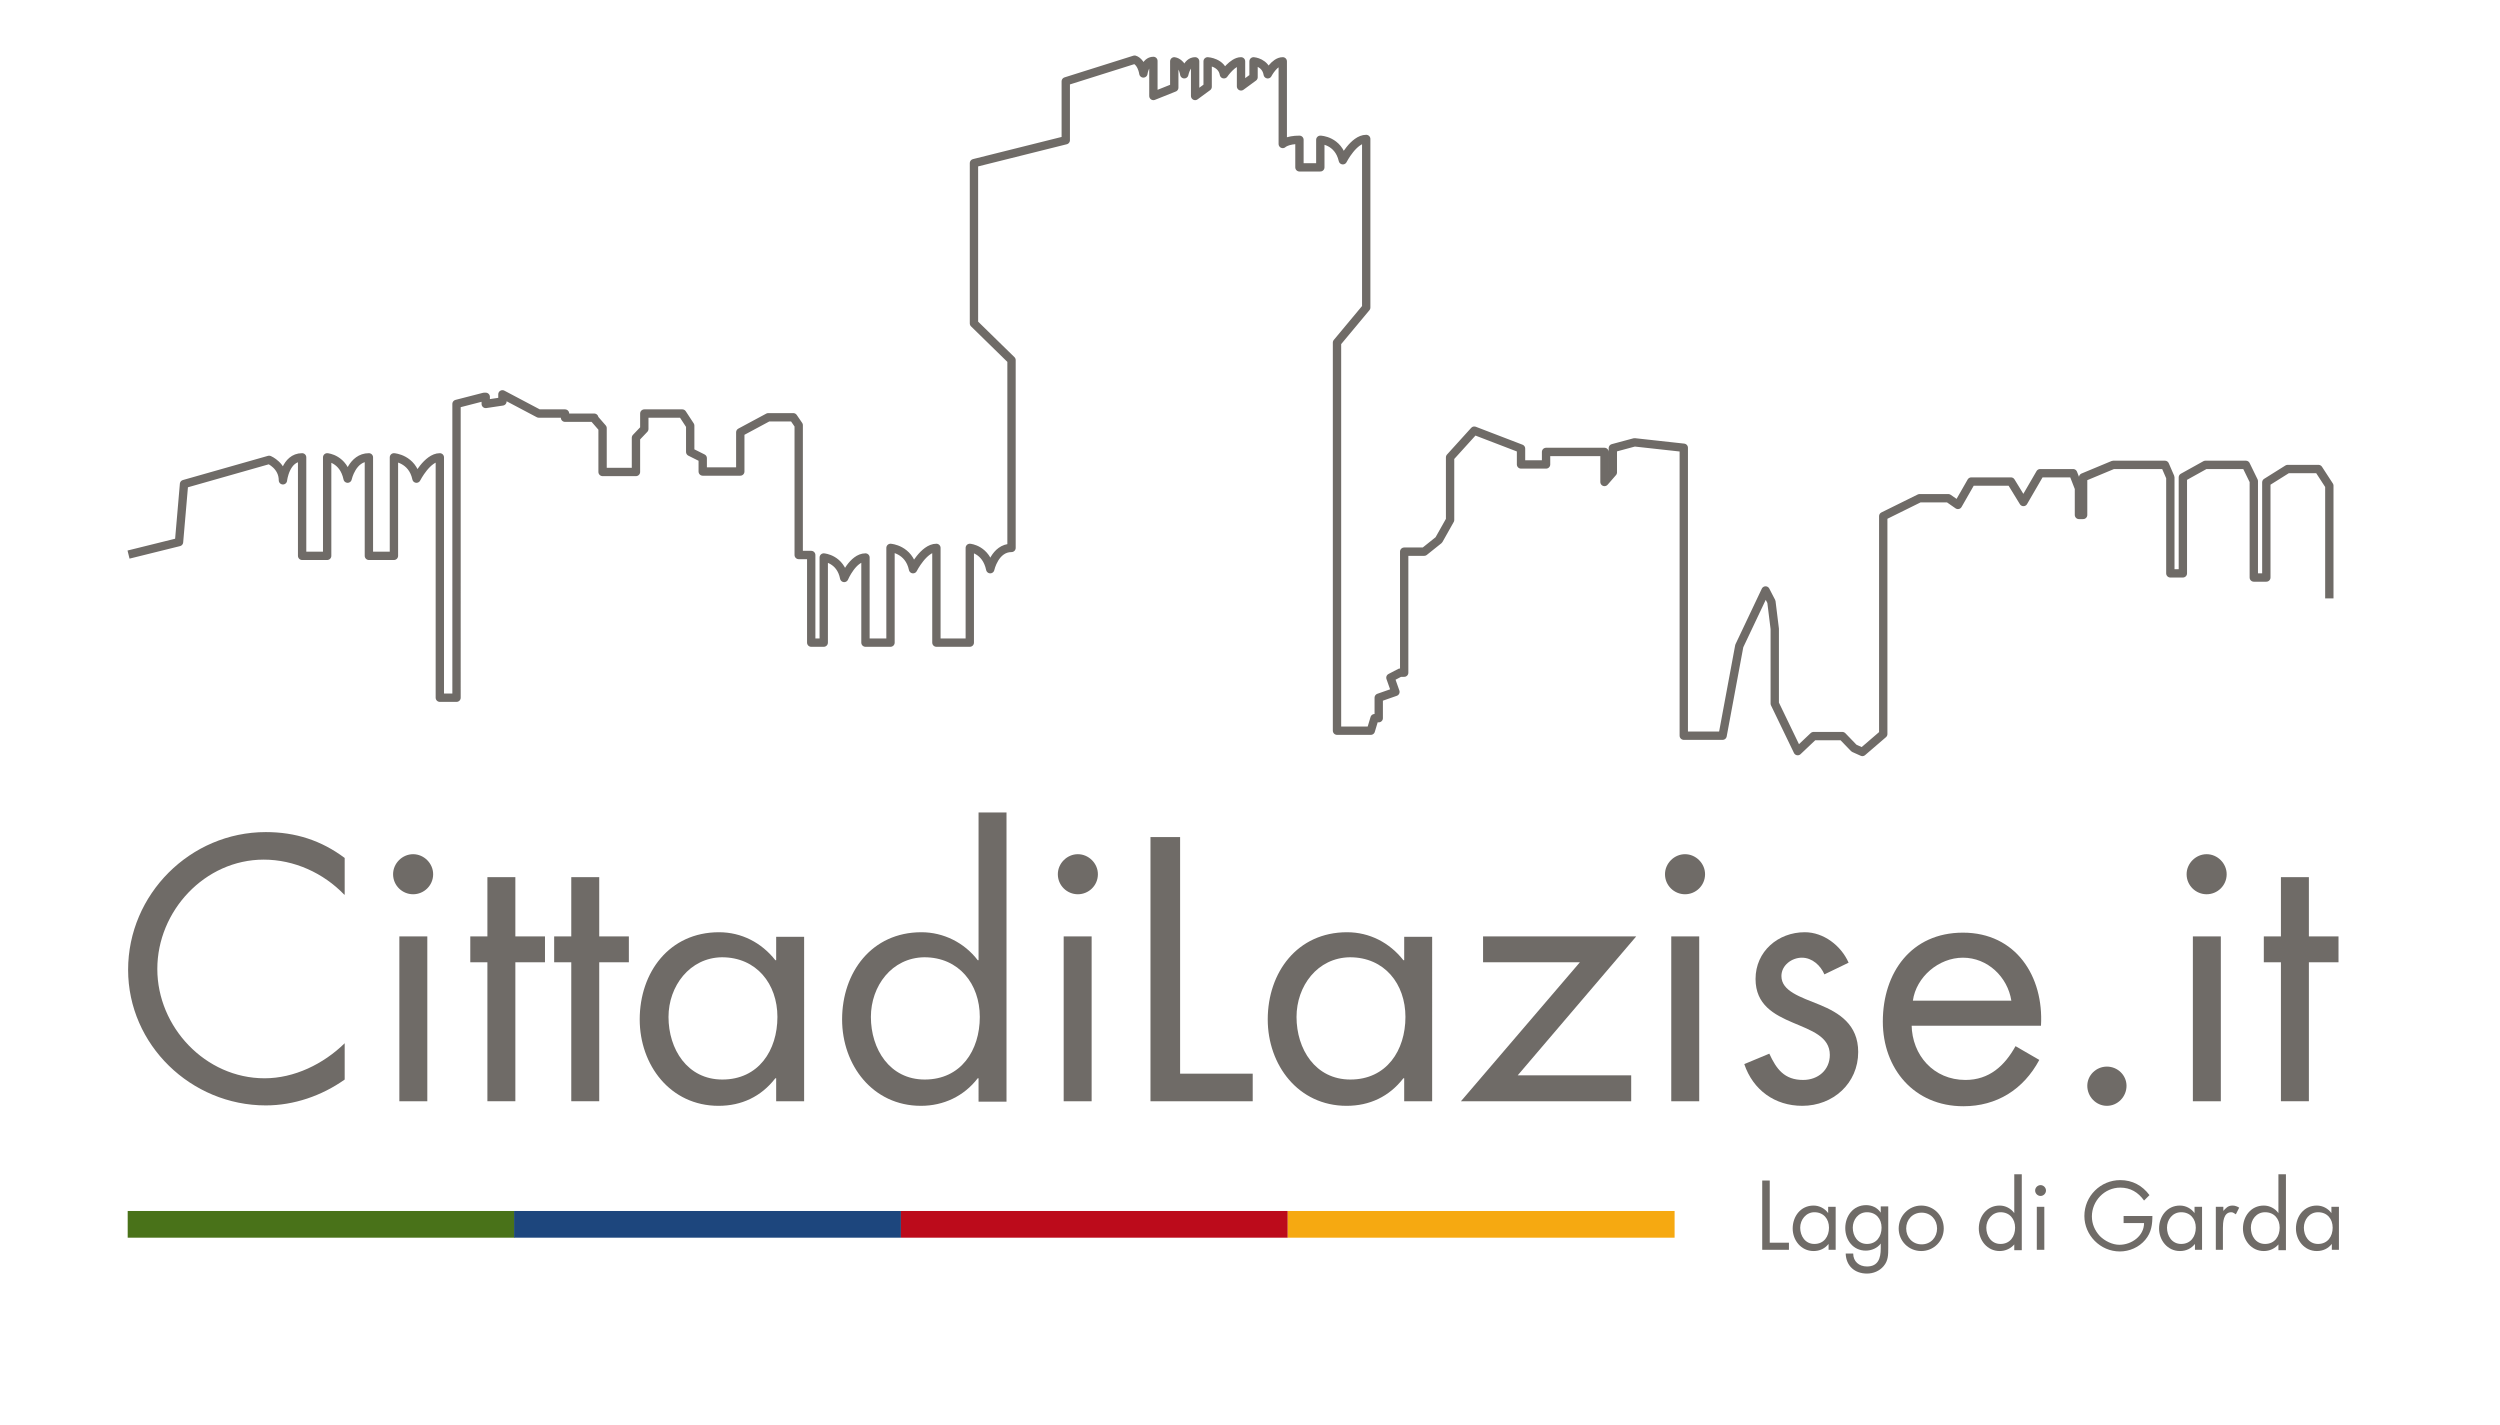 <?xml version="1.0" encoding="utf-8"?>
<!-- Generator: Adobe Illustrator 19.2.0, SVG Export Plug-In . SVG Version: 6.00 Build 0)  -->
<svg version="1.1" id="Livello_1" xmlns="http://www.w3.org/2000/svg" xmlns:xlink="http://www.w3.org/1999/xlink" x="0px" y="0px"
	 viewBox="0 0 599.1 341.5" style="enable-background:new 0 0 599.1 341.5;" xml:space="preserve">
<style type="text/css">
	.st0{fill:none;}
	.st1{enable-background:new    ;}
	.st2{fill:#6F6B67;}
	.st3{fill:#497219;}
	.st4{fill:#1D467D;}
	.st5{fill:#BC0B1B;}
	.st6{fill:#F6A911;}
	.st7{fill:none;stroke:#6F6B67;stroke-width:2;stroke-linejoin:round;stroke-miterlimit:10;}
</style>
<g>
	<rect x="27.3" y="194.6" class="st0" width="533.2" height="74"/>
</g>
<g class="st1">
	<path class="st2" d="M82.5,214.4c-5-5.2-12-8.4-19.3-8.4c-14.1,0-25.5,12.3-25.5,26.2c0,13.9,11.5,26.2,25.7,26.2
		c7.1,0,14.1-3.4,19.2-8.4v8.7c-5.5,3.9-12.2,6.2-18.9,6.2c-17.9,0-33-14.5-33-32.5c0-18.1,14.9-33,33-33c7.1,0,13.3,2,18.9,6.2
		V214.4z"/>
	<path class="st2" d="M103.8,209.5c0,2.7-2.2,4.8-4.8,4.8s-4.8-2.1-4.8-4.8c0-2.6,2.2-4.8,4.8-4.8S103.8,206.9,103.8,209.5z
		 M102.4,263.9h-6.7v-39.5h6.7V263.9z"/>
	<path class="st2" d="M123.5,263.9h-6.7v-33.3h-4.1v-6.2h4.1v-14.2h6.7v14.2h7.1v6.2h-7.1V263.9z"/>
	<path class="st2" d="M143.6,263.9h-6.7v-33.3h-4.1v-6.2h4.1v-14.2h6.7v14.2h7.1v6.2h-7.1V263.9z"/>
	<path class="st2" d="M192.7,263.9H186v-5.5h-0.2c-3.4,4.4-8.1,6.6-13.6,6.6c-11.6,0-18.9-9.8-18.9-20.7c0-11.3,7.1-20.9,19-20.9
		c5.4,0,10.2,2.5,13.5,6.7h0.2v-5.6h6.7V263.9z M160.2,243.7c0,7.7,4.5,15,12.9,15c8.7,0,13.2-7,13.2-15c0-7.9-5-14.3-13.3-14.3
		C165.3,229.5,160.2,236.3,160.2,243.7z"/>
	<path class="st2" d="M234.5,258.4h-0.2c-3.3,4.3-8.2,6.6-13.6,6.6c-11.6,0-18.9-9.8-18.9-20.7c0-11.3,7.1-20.9,19-20.9
		c5.3,0,10.3,2.5,13.5,6.7h0.2v-35.4h6.7v69.3h-6.7V258.4z M208.7,243.7c0,7.7,4.5,15,12.9,15c8.7,0,13.2-7,13.2-15
		c0-7.9-5-14.3-13.3-14.3C213.7,229.5,208.7,236.3,208.7,243.7z"/>
	<path class="st2" d="M263.1,209.5c0,2.7-2.2,4.8-4.8,4.8s-4.8-2.1-4.8-4.8c0-2.6,2.2-4.8,4.8-4.8S263.1,206.9,263.1,209.5z
		 M261.6,263.9h-6.7v-39.5h6.7V263.9z"/>
	<path class="st2" d="M282.7,257.3h17.5v6.6h-24.5v-63.3h7.1V257.3z"/>
	<path class="st2" d="M343.2,263.9h-6.7v-5.5h-0.2c-3.4,4.4-8.1,6.6-13.6,6.6c-11.6,0-18.9-9.8-18.9-20.7c0-11.3,7.1-20.9,19-20.9
		c5.4,0,10.2,2.5,13.5,6.7h0.2v-5.6h6.7V263.9z M310.7,243.7c0,7.7,4.5,15,12.9,15c8.7,0,13.2-7,13.2-15c0-7.9-5-14.3-13.3-14.3
		C315.7,229.5,310.7,236.3,310.7,243.7z"/>
	<path class="st2" d="M390.9,257.7v6.2h-40.8l28.5-33.3h-23.2v-6.2h36.7l-28.4,33.3H390.9z"/>
	<path class="st2" d="M408.6,209.5c0,2.7-2.2,4.8-4.8,4.8c-2.6,0-4.8-2.1-4.8-4.8c0-2.6,2.2-4.8,4.8-4.8
		C406.4,204.7,408.6,206.9,408.6,209.5z M407.2,263.9h-6.7v-39.5h6.7V263.9z"/>
	<path class="st2" d="M437.2,233.5c-0.9-2.1-2.9-4-5.4-4c-2.4,0-4.9,1.8-4.9,4.4c0,3.6,4.5,5,9.2,6.9c4.6,1.9,9.2,4.7,9.2,11.3
		c0,7.5-6,12.9-13.4,12.9c-6.6,0-11.8-3.8-13.9-10l6-2.5c1.7,3.7,3.6,6.3,8.1,6.3c3.6,0,6.4-2.4,6.4-6c0-8.8-17.8-5.8-17.8-18.2
		c0-6.6,5.4-11.2,11.8-11.2c4.5,0,8.7,3.2,10.5,7.3L437.2,233.5z"/>
	<path class="st2" d="M458.1,245.6c0.1,7.3,5.3,13.2,12.9,13.2c5.7,0,9.4-3.4,12-8.1l5.7,3.3c-3.8,7.1-10.2,11.1-18.2,11.1
		c-11.8,0-19.3-9-19.3-20.3c0-11.7,6.8-21.3,19.2-21.3c12.7,0,19.4,10.5,18.7,22.3H458.1z M482,239.8c-0.9-5.7-5.7-10.3-11.6-10.3
		c-5.8,0-11.2,4.6-12,10.3H482z"/>
	<path class="st2" d="M509.6,260.2c0,2.6-2.1,4.8-4.7,4.8c-2.6,0-4.7-2.2-4.7-4.8c0-2.5,2.1-4.6,4.7-4.6
		C507.5,255.6,509.6,257.7,509.6,260.2z"/>
	<path class="st2" d="M533.6,209.5c0,2.7-2.2,4.8-4.8,4.8c-2.6,0-4.8-2.1-4.8-4.8c0-2.6,2.2-4.8,4.8-4.8
		C531.4,204.7,533.6,206.9,533.6,209.5z M532.2,263.9h-6.7v-39.5h6.7V263.9z"/>
	<path class="st2" d="M553.3,263.9h-6.7v-33.3h-4.1v-6.2h4.1v-14.2h6.7v14.2h7.1v6.2h-7.1V263.9z"/>
</g>
<rect x="30.6" y="290.2" class="st3" width="92.7" height="6.4"/>
<rect x="123.2" y="290.2" class="st4" width="92.7" height="6.4"/>
<rect x="215.9" y="290.2" class="st5" width="92.7" height="6.4"/>
<rect x="308.6" y="290.2" class="st6" width="92.7" height="6.4"/>
<g>
	<rect x="412.2" y="281.4" class="st0" width="150" height="24.1"/>
</g>
<g class="st1">
	<path class="st2" d="M424.1,297.8h4.6v1.7h-6.4v-16.6h1.8V297.8z"/>
	<path class="st2" d="M440,299.5h-1.8v-1.4h0c-0.9,1.1-2.1,1.7-3.6,1.7c-3,0-5-2.6-5-5.4c0-2.9,1.9-5.5,5-5.5c1.4,0,2.7,0.7,3.5,1.8
		h0v-1.5h1.8V299.5z M431.4,294.2c0,2,1.2,3.9,3.4,3.9c2.3,0,3.5-1.8,3.5-3.9c0-2.1-1.3-3.7-3.5-3.7
		C432.8,290.5,431.4,292.3,431.4,294.2z"/>
	<path class="st2" d="M452.5,299c0,1.7,0,3.1-1.1,4.4c-1,1.2-2.5,1.8-4,1.8c-2.9,0-5-1.8-5.1-4.8h1.8c0,1.9,1.4,3.1,3.3,3.1
		c2.7,0,3.3-2,3.3-4.3v-1.2h0c-0.8,1.1-2.2,1.7-3.6,1.7c-3,0-4.9-2.5-4.9-5.4c0-2.9,1.9-5.5,5-5.5c1.4,0,2.7,0.6,3.5,1.8h0v-1.5h1.8
		V299z M444,294.2c0,2,1.2,3.9,3.4,3.9c2.3,0,3.5-1.8,3.5-3.9c0-2.1-1.3-3.7-3.5-3.7C445.3,290.5,444,292.3,444,294.2z"/>
	<path class="st2" d="M455,294.4c0-3,2.4-5.5,5.4-5.5s5.4,2.4,5.4,5.5c0,3-2.4,5.4-5.4,5.4S455,297.4,455,294.4z M456.8,294.4
		c0,2.1,1.5,3.8,3.7,3.8s3.7-1.7,3.7-3.8c0-2.1-1.5-3.8-3.7-3.8S456.8,292.3,456.8,294.4z"/>
	<path class="st2" d="M482.8,298.1L482.8,298.1c-0.9,1.1-2.2,1.7-3.6,1.7c-3,0-5-2.6-5-5.4c0-2.9,1.9-5.5,5-5.5
		c1.4,0,2.7,0.7,3.5,1.8h0v-9.3h1.8v18.2h-1.8V298.1z M476,294.2c0,2,1.2,3.9,3.4,3.9c2.3,0,3.5-1.8,3.5-3.9c0-2.1-1.3-3.7-3.5-3.7
		C477.4,290.5,476,292.3,476,294.2z"/>
	<path class="st2" d="M490.3,285.3c0,0.7-0.6,1.3-1.3,1.3c-0.7,0-1.3-0.6-1.3-1.3c0-0.7,0.6-1.3,1.3-1.3
		C489.7,284,490.3,284.6,490.3,285.3z M489.9,299.5h-1.8v-10.3h1.8V299.5z"/>
	<path class="st2" d="M515.8,291.2c0,2.2-0.2,4.1-1.7,5.9c-1.5,1.8-3.8,2.8-6.1,2.8c-4.7,0-8.5-3.9-8.5-8.5c0-4.8,3.9-8.6,8.6-8.6
		c2.9,0,5.3,1.3,7,3.6l-1.3,1.3c-1.4-2-3.3-3.1-5.7-3.1c-3.8,0-6.8,3.2-6.8,6.9c0,1.8,0.7,3.4,1.9,4.7c1.2,1.2,3,2.1,4.7,2.1
		c2.9,0,5.9-2.1,5.9-5.2h-4.9v-1.7H515.8z"/>
	<path class="st2" d="M527.8,299.5h-1.8v-1.4h0c-0.9,1.1-2.1,1.7-3.6,1.7c-3,0-5-2.6-5-5.4c0-2.9,1.9-5.5,5-5.5
		c1.4,0,2.7,0.7,3.5,1.8h0v-1.5h1.8V299.5z M519.3,294.2c0,2,1.2,3.9,3.4,3.9c2.3,0,3.5-1.8,3.5-3.9c0-2.1-1.3-3.7-3.5-3.7
		C520.6,290.5,519.3,292.3,519.3,294.2z"/>
	<path class="st2" d="M532.7,290.3L532.7,290.3c0.7-0.8,1.2-1.4,2.3-1.4c0.6,0,1.1,0.2,1.6,0.5l-0.8,1.6c-0.4-0.2-0.6-0.5-1.1-0.5
		c-1.9,0-2,2.5-2,3.8v5.2H531v-10.3h1.8V290.3z"/>
	<path class="st2" d="M546.1,298.1L546.1,298.1c-0.9,1.1-2.2,1.7-3.6,1.7c-3,0-5-2.6-5-5.4c0-2.9,1.9-5.5,5-5.5
		c1.4,0,2.7,0.7,3.5,1.8h0v-9.3h1.8v18.2h-1.8V298.1z M539.4,294.2c0,2,1.2,3.9,3.4,3.9c2.3,0,3.5-1.8,3.5-3.9
		c0-2.1-1.3-3.7-3.5-3.7C540.7,290.5,539.4,292.3,539.4,294.2z"/>
	<path class="st2" d="M560.6,299.5h-1.8v-1.4h0c-0.9,1.1-2.1,1.7-3.6,1.7c-3,0-5-2.6-5-5.4c0-2.9,1.9-5.5,5-5.5
		c1.4,0,2.7,0.7,3.5,1.8h0v-1.5h1.8V299.5z M552.1,294.2c0,2,1.2,3.9,3.4,3.9c2.3,0,3.5-1.8,3.5-3.9c0-2.1-1.3-3.7-3.5-3.7
		C553.4,290.5,552.1,292.3,552.1,294.2z"/>
</g>
<path class="st7" d="M30.8,132.9l12.1-3l1.2-13.9l20.4-5.8c0,0,3.3,1.4,3.3,4.9c0,0,0.6-5.5,4.6-5.5v23.6h6v-23.6
	c0,0,3.9,0.3,4.9,5.1c0,0,1.1-5.1,5.1-5.1v23.6h6v-23.6c0,0,4.4,0.3,5.4,5.1c0,0,2.6-5.1,5.6-5.1v57.6h4V96.8l6.6-1.7h0.4v1.7l4-0.6
	v-1.7l8.7,4.6h6.3v1h7v0.2l2,2.3v10.5h8v-8.2l2-2.1v-3.7h9.1l1.9,2.9v6.3l3,1.5v3.2h9v-9.4l6.7-3.6h6l1.3,1.9V133h3v21h3v-20.4
	c0,0,4,0.3,4.9,4.9c0,0,2.1-4.9,5.1-4.9V154h6v-22.7c0,0,4.4,0.3,5.4,5.1c0,0,2.6-5.1,5.6-5.1V154h8v-22.7c0,0,3.9,0.3,4.9,5.1
	c0,0,1.1-5.1,5.1-5.1v-45l-9-8.8V39.1l22-5.5V19.5l16.5-5.2c0,0,1.6,0.4,2.1,3.3c0,0,0.4-3,2.4-3V23l5-2v-6.3c0,0,1.9,0.2,2.4,3.1
	c0,0,0.6-3.1,2.6-3.1V23l3-2.2v-6.1c0,0,3.4,0.2,3.9,3.1c0,0,2.1-3.1,4.1-3.1v6l3-2.2v-3.8c0,0,2.9,0.2,3.4,3.1c0,0,1.6-3.1,3.6-3.1
	v19.8c0,0,1-1,4-1v6.6h5v-6.6c0,0,4.3,0.1,5.4,4.9c0,0,2.6-5.1,5.6-5.1v24.2v16.2l-7,8.4v93h8.1l0.9-3h1v-4.9l4-1.4l-1.2-3.4
	l2.3-1.2h1v-29h4.8l3.5-2.8l2.7-4.8v-15l5.8-6.4l11.2,4.3v3.8h6v-3h14v7.2l2-2.3v-5.8l5.2-1.4l11.8,1.3v69h9.3l4-21.5l6.3-13.3
	l1.4,2.7l0.8,6.5v17.9l5.5,11.4l3.8-3.6h6.9l2.8,2.9l2,0.9l5-4.3v-52.2l8.7-4.3h6.9l2.3,1.6l3.2-5.6h9.5l3,4.9l4-6.9h7.9l1.4,3.6
	v6.4h1v-9l7.2-3h12.4l1.3,3v23h3v-23l5.4-3h9.7l1.9,3.9v23.1h3v-22.8l5.1-3.2h7.4l2.6,4v27"/>
</svg>
